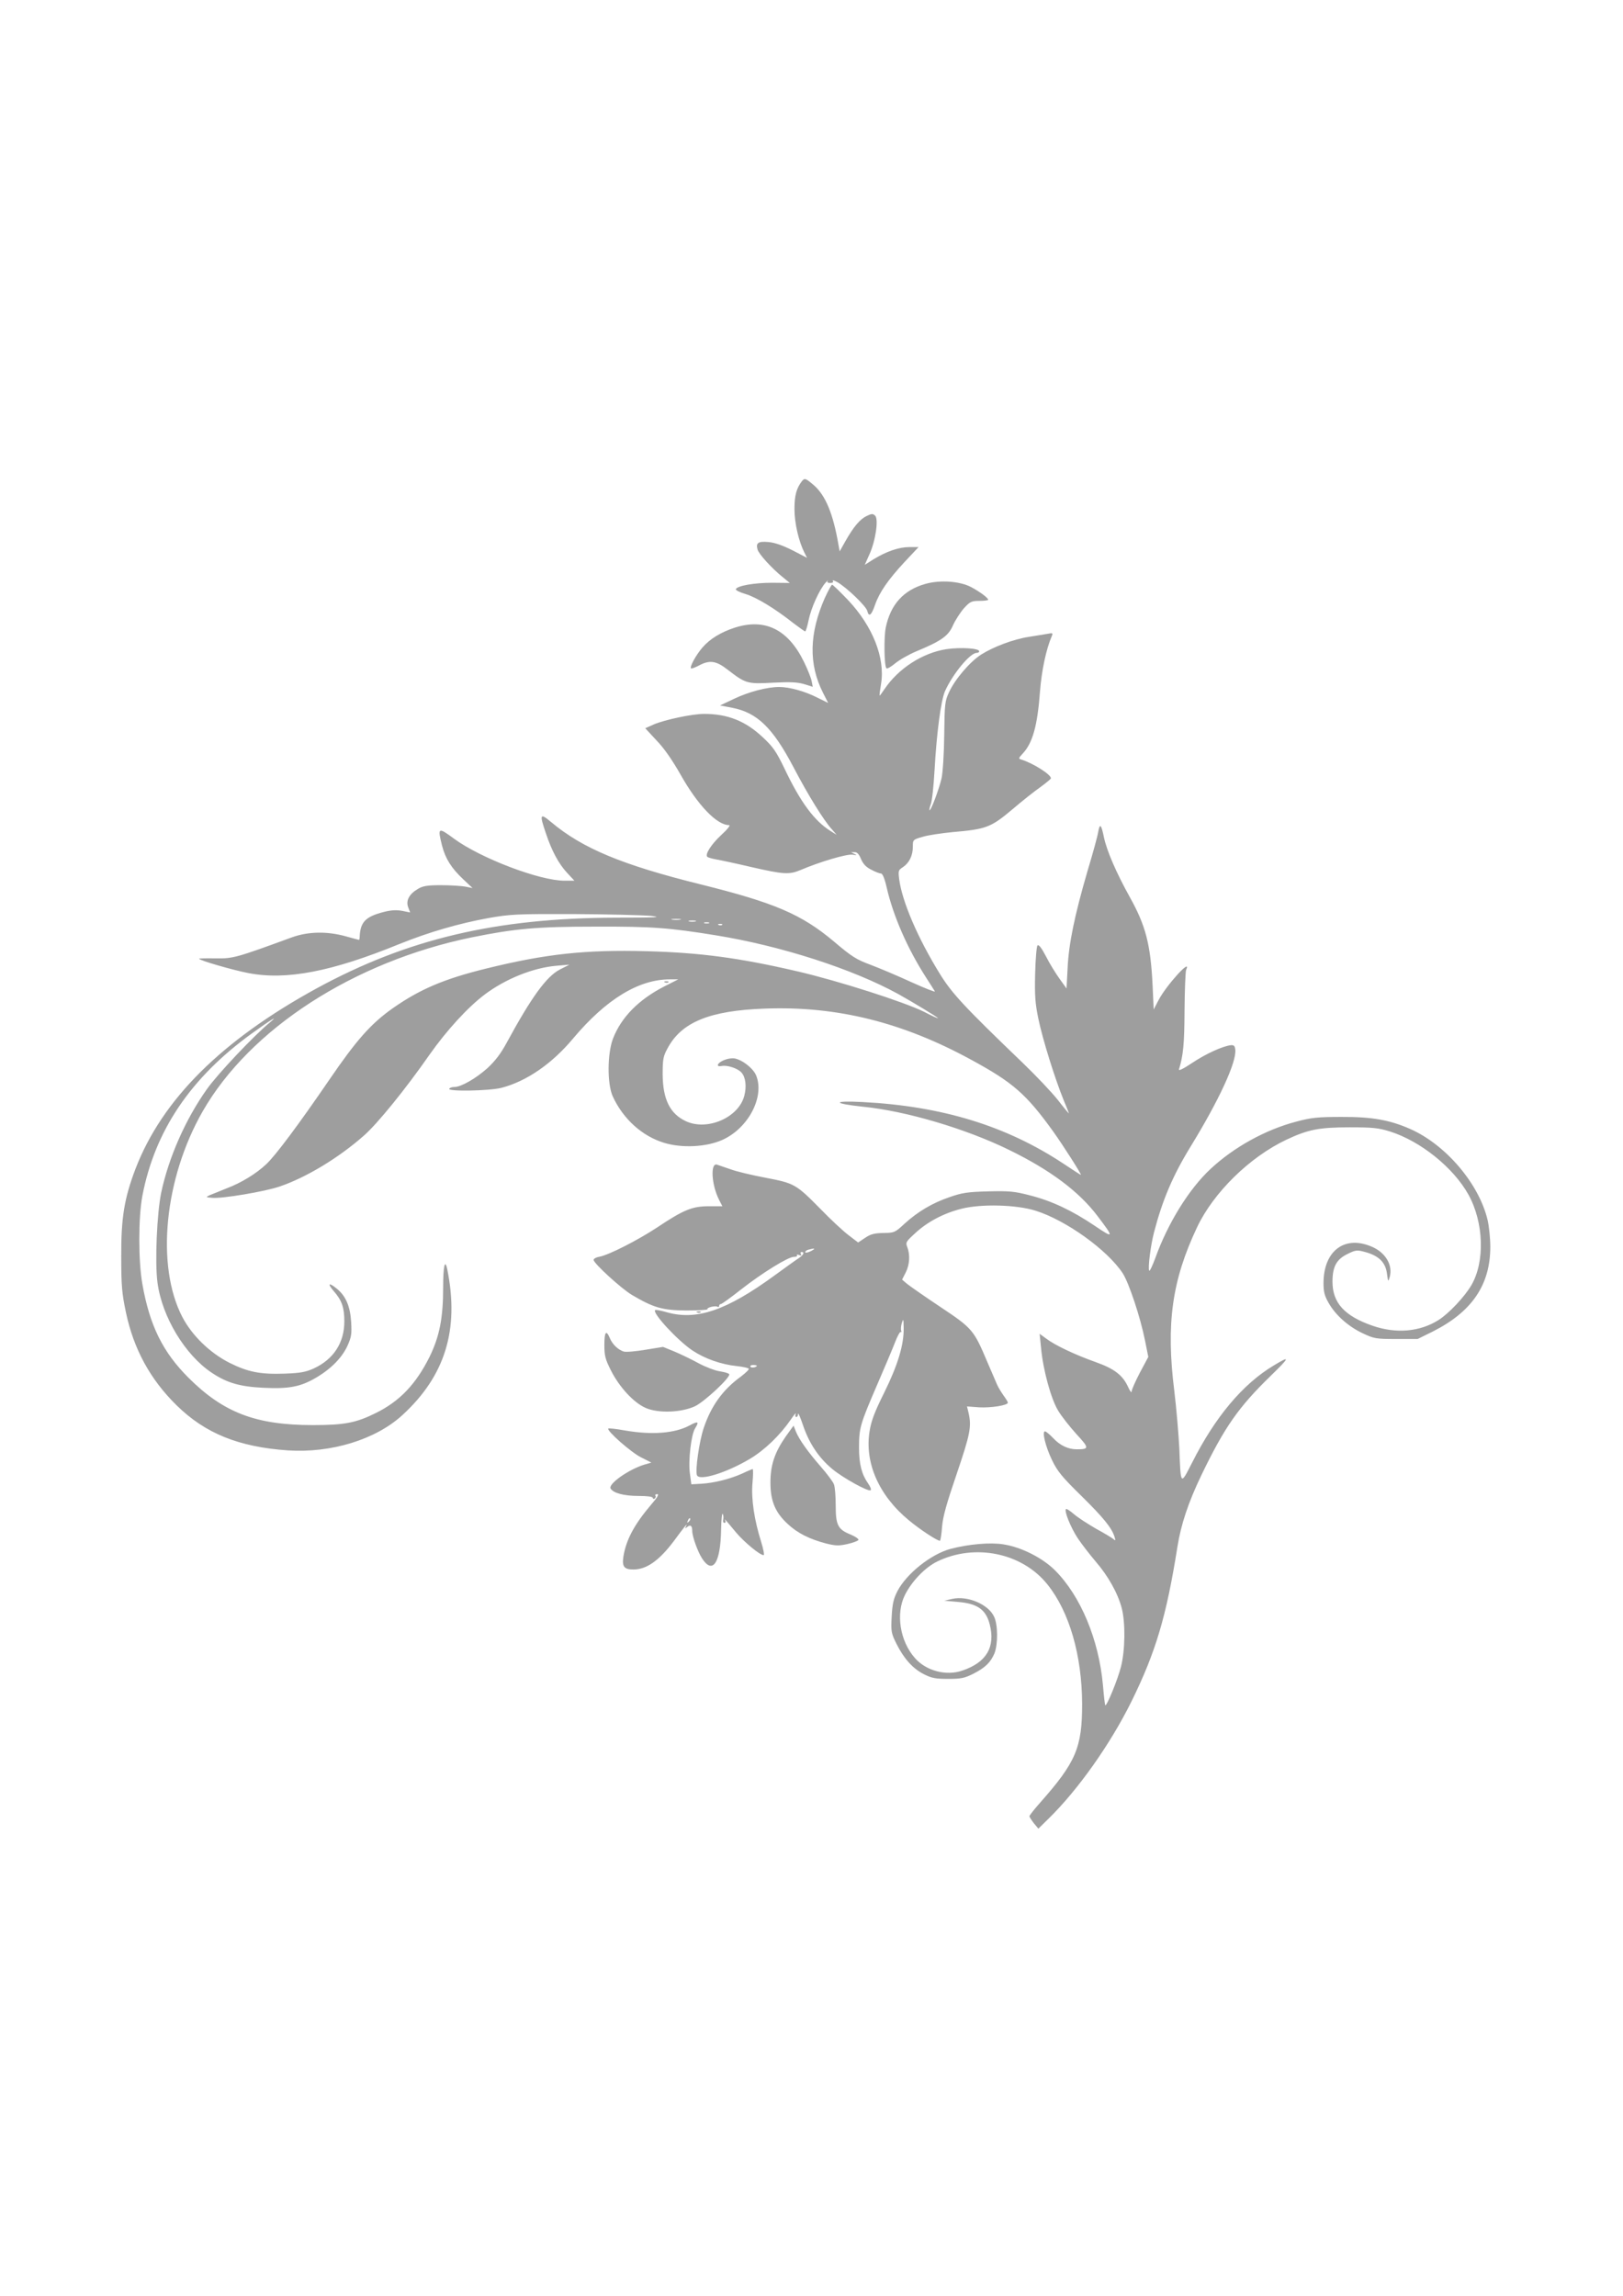<?xml version="1.0" standalone="no"?>
<!DOCTYPE svg PUBLIC "-//W3C//DTD SVG 20010904//EN"
 "http://www.w3.org/TR/2001/REC-SVG-20010904/DTD/svg10.dtd">
<svg version="1.0" xmlns="http://www.w3.org/2000/svg"
 width="905pt" height="1280pt" viewBox="0 0 905 1280"
 preserveAspectRatio="xMidYMid meet">
<g transform="translate(0,1280) scale(0.1,-0.1)"
fill="#9e9e9e" stroke="none">
<path d="M4472 10118 c-31 -40 -42 -81 -42 -156 0 -79 24 -181 56 -244 l14
-28 -81 42 c-56 28 -99 43 -134 46 -57 5 -71 -4 -61 -41 6 -25 81 -107 141
-155 l39 -32 -99 1 c-100 0 -196 -17 -202 -36 -2 -5 23 -18 55 -27 59 -18 161
-79 266 -162 33 -25 62 -46 66 -46 3 0 12 28 19 63 14 68 59 168 94 208 12 13
18 19 13 12 -6 -9 -2 -13 13 -13 14 0 20 4 15 11 -4 7 8 3 26 -7 53 -31 160
-134 166 -160 9 -36 23 -25 43 33 24 70 73 141 166 241 l77 82 -51 0 c-58 0
-128 -24 -200 -68 l-49 -31 25 56 c35 75 53 198 33 218 -13 12 -19 12 -48 -2
-37 -18 -72 -59 -119 -142 l-31 -55 -7 39 c-30 173 -72 273 -137 330 -46 39
-51 41 -66 23z"/>
<path d="M5161 9545 c-122 -34 -195 -114 -222 -244 -11 -55 -9 -215 4 -227 4
-4 26 9 49 28 24 20 77 50 118 67 139 58 178 85 204 145 13 29 41 72 61 95 34
37 42 41 86 41 27 0 49 3 49 6 0 11 -45 44 -95 71 -63 33 -172 41 -254 18z"/>
<path d="M4600 9468 c-88 -199 -92 -370 -11 -530 l29 -57 -59 29 c-70 36 -157
60 -214 60 -68 0 -170 -27 -252 -66 l-78 -37 68 -13 c139 -27 226 -111 342
-332 81 -155 169 -297 214 -346 l26 -30 -32 20 c-91 56 -169 160 -259 350 -46
95 -63 120 -121 174 -97 91 -196 130 -327 130 -67 0 -221 -33 -281 -59 l-47
-21 63 -68 c42 -43 88 -110 133 -189 96 -171 203 -283 271 -283 10 0 -8 -23
-43 -55 -56 -52 -92 -108 -78 -122 3 -3 25 -10 48 -14 24 -4 113 -23 198 -43
179 -41 211 -43 275 -16 105 45 260 91 290 85 24 -4 26 -3 10 4 l-20 10 20 0
c14 1 25 -11 36 -38 12 -28 29 -46 58 -60 22 -12 46 -21 54 -21 8 0 20 -28 31
-77 37 -161 116 -341 220 -503 23 -36 45 -70 49 -77 4 -6 -55 17 -130 51 -76
35 -178 78 -228 97 -79 29 -105 45 -205 130 -181 152 -331 216 -741 318 -440
109 -661 201 -836 348 -62 52 -66 45 -29 -63 33 -99 71 -169 118 -220 l41 -44
-55 0 c-139 0 -467 125 -616 234 -89 66 -93 64 -67 -39 19 -73 52 -125 119
-188 l51 -48 -40 8 c-22 4 -83 8 -135 8 -78 0 -102 -4 -130 -21 -48 -28 -68
-65 -54 -102 l11 -29 -45 9 c-33 6 -63 4 -105 -7 -96 -25 -126 -54 -131 -130
0 -14 -2 -25 -4 -25 -1 0 -35 9 -74 20 -105 29 -210 27 -301 -6 -314 -115
-327 -118 -424 -117 -51 1 -93 0 -93 -2 0 -9 191 -64 275 -80 213 -41 465 8
842 162 164 66 328 114 498 145 121 21 153 23 475 22 190 -1 383 -6 430 -10
68 -8 30 -10 -195 -10 -671 -2 -1164 -119 -1669 -394 -530 -290 -861 -619
-1010 -1005 -63 -165 -81 -274 -80 -490 0 -165 4 -206 26 -311 43 -205 136
-375 283 -519 159 -156 345 -232 620 -251 241 -16 490 60 639 197 238 218 318
477 250 812 -13 63 -23 18 -23 -100 0 -171 -20 -273 -76 -388 -76 -152 -166
-247 -300 -313 -109 -54 -173 -67 -350 -67 -318 0 -499 69 -695 265 -142 142
-215 289 -256 520 -23 128 -23 373 0 494 70 363 269 658 611 905 104 75 154
106 100 61 -88 -72 -294 -290 -352 -373 -119 -168 -212 -379 -254 -575 -24
-115 -36 -388 -21 -502 25 -191 154 -405 304 -504 84 -56 157 -77 288 -83 141
-7 206 6 290 55 86 50 146 112 177 178 22 49 25 66 21 133 -5 87 -29 144 -78
185 -46 38 -57 32 -20 -11 46 -52 60 -92 60 -170 0 -119 -60 -211 -170 -262
-44 -20 -75 -26 -160 -29 -136 -5 -206 8 -310 60 -109 55 -209 152 -263 255
-149 286 -101 773 113 1147 264 461 843 835 1500 970 242 49 362 60 690 60
318 1 410 -6 675 -49 362 -59 759 -187 1014 -327 79 -44 221 -130 221 -134 0
-3 -35 13 -77 35 -111 55 -479 173 -708 226 -323 75 -541 104 -840 112 -341 9
-563 -15 -895 -97 -236 -58 -370 -116 -520 -221 -122 -86 -203 -178 -354 -399
-169 -247 -300 -423 -352 -471 -55 -52 -140 -104 -220 -134 -38 -15 -80 -32
-94 -38 -24 -11 -24 -12 14 -15 56 -5 293 35 375 63 147 50 327 158 469 283
75 65 234 261 367 452 95 135 212 263 307 335 117 88 271 150 402 161 l71 6
-53 -27 c-75 -39 -158 -153 -296 -407 -34 -63 -65 -103 -108 -143 -65 -58
-147 -105 -184 -105 -13 0 -26 -4 -29 -10 -10 -16 222 -12 290 5 140 36 283
134 402 277 183 217 364 328 538 328 l47 0 -79 -40 c-142 -73 -238 -171 -284
-288 -33 -83 -34 -256 -2 -325 58 -126 164 -221 285 -258 100 -31 237 -24 326
16 145 65 237 241 188 360 -18 43 -89 95 -130 95 -34 0 -77 -19 -83 -36 -2 -7
5 -10 21 -7 32 6 89 -13 110 -36 24 -26 30 -79 16 -131 -32 -121 -206 -196
-325 -141 -89 41 -129 122 -130 261 0 84 3 101 27 145 78 147 236 211 543 222
401 15 767 -76 1150 -285 234 -127 308 -192 459 -402 53 -74 159 -240 153
-240 -2 0 -47 29 -101 65 -317 209 -674 318 -1115 341 -171 9 -170 -8 1 -26
241 -24 574 -123 813 -240 232 -113 392 -233 496 -371 92 -121 91 -126 -18
-52 -125 84 -238 138 -361 169 -85 22 -113 25 -232 22 -116 -3 -146 -8 -215
-32 -97 -33 -177 -81 -251 -148 -54 -50 -57 -51 -118 -52 -50 -1 -71 -6 -102
-27 l-39 -26 -55 42 c-30 23 -100 88 -154 144 -138 140 -146 144 -307 175 -75
14 -163 35 -195 47 -32 11 -67 23 -76 26 -38 12 -31 -113 12 -197 l18 -35 -77
0 c-91 0 -140 -20 -288 -119 -108 -71 -267 -152 -319 -162 -19 -3 -34 -11 -34
-18 0 -19 153 -159 213 -195 122 -72 170 -86 304 -87 67 0 120 3 118 7 -6 9
43 21 55 14 6 -4 10 -1 10 4 0 6 4 11 10 11 5 0 55 36 112 81 119 93 263 182
295 182 13 0 20 3 17 8 -3 5 3 6 12 2 12 -4 15 -3 10 5 -4 7 -2 12 3 12 20 0
11 -17 -16 -35 -16 -10 -75 -53 -133 -95 -271 -198 -439 -255 -609 -204 -29 8
-55 13 -58 10 -17 -16 126 -170 208 -225 69 -46 160 -78 247 -87 34 -4 65 -10
67 -15 3 -4 -17 -23 -43 -43 -102 -74 -166 -163 -208 -287 -25 -74 -48 -236
-38 -263 13 -34 163 12 296 91 83 50 167 131 227 218 19 28 31 42 28 33 -4
-10 -2 -18 3 -18 6 0 10 8 10 18 0 9 13 -20 28 -65 34 -100 88 -181 163 -243
60 -50 203 -129 214 -118 4 4 -2 20 -14 37 -36 51 -51 108 -51 200 0 110 6
130 99 346 43 99 89 208 102 242 13 34 27 59 31 57 4 -3 6 1 3 8 -3 7 -1 27 4
43 8 26 9 22 10 -31 1 -93 -33 -205 -109 -359 -53 -106 -72 -157 -81 -213 -29
-176 51 -359 218 -497 61 -51 158 -115 174 -115 3 0 9 35 12 78 5 59 25 129
82 296 75 221 83 262 66 338 l-9 37 67 -5 c65 -4 161 11 161 26 0 4 -11 22
-25 41 -13 19 -29 45 -35 59 -6 14 -31 72 -56 130 -74 175 -82 185 -261 304
-87 58 -170 116 -186 129 l-27 23 20 39 c22 43 26 99 9 142 -10 26 -7 31 41
75 70 66 162 114 261 139 110 28 307 23 414 -11 169 -53 399 -218 485 -348 35
-54 99 -246 125 -377 l18 -90 -47 -88 c-25 -48 -46 -95 -46 -105 0 -9 -9 2
-19 24 -30 67 -77 103 -181 140 -118 42 -229 95 -276 131 l-37 27 8 -79 c11
-121 55 -283 95 -349 19 -32 65 -90 102 -131 72 -78 73 -85 2 -85 -48 0 -93
21 -133 64 -19 20 -39 36 -44 36 -18 0 3 -85 39 -160 31 -64 56 -94 164 -200
123 -121 170 -179 185 -229 6 -20 5 -22 -6 -12 -8 7 -51 33 -97 58 -45 26
-101 62 -123 81 -22 19 -42 32 -45 29 -11 -11 26 -102 65 -162 22 -33 67 -91
100 -130 70 -81 124 -177 146 -261 21 -82 19 -233 -4 -325 -18 -72 -80 -223
-88 -216 -2 2 -8 53 -13 113 -23 253 -124 496 -267 639 -70 70 -189 130 -288
145 -74 12 -195 1 -294 -25 -109 -29 -246 -138 -297 -236 -22 -43 -28 -71 -32
-142 -4 -82 -3 -91 26 -150 42 -84 92 -140 154 -171 43 -22 66 -26 135 -26 72
0 91 4 141 29 66 34 95 62 117 113 20 50 20 160 -2 205 -32 69 -148 118 -233
99 l-45 -10 77 -7 c109 -9 156 -43 177 -126 32 -126 -19 -212 -154 -257 -89
-31 -202 -1 -264 71 -83 94 -107 247 -55 351 38 76 112 153 179 186 211 103
475 49 616 -128 122 -152 192 -395 193 -666 0 -243 -34 -324 -235 -551 -33
-37 -59 -71 -59 -75 1 -5 12 -22 25 -39 l25 -30 56 55 c166 162 347 419 463
654 136 276 195 476 256 860 20 127 61 250 135 404 128 265 205 376 385 551
109 106 111 115 17 58 -172 -103 -326 -286 -455 -542 -65 -127 -63 -129 -71
80 -4 77 -16 221 -28 320 -47 375 -13 617 127 913 92 194 293 391 498 488 121
57 183 69 352 69 129 0 160 -3 225 -23 171 -54 354 -201 438 -352 86 -155 93
-375 16 -506 -37 -63 -124 -156 -182 -193 -104 -66 -237 -78 -369 -32 -156 54
-223 128 -223 245 0 84 22 125 84 155 44 22 53 23 94 12 80 -21 118 -58 126
-123 6 -45 7 -46 15 -18 18 64 -20 132 -92 166 -155 72 -277 -16 -277 -200 0
-49 6 -71 29 -111 39 -68 109 -130 189 -168 64 -30 73 -32 187 -32 l120 0 85
42 c218 110 320 260 320 472 0 47 -7 114 -15 149 -48 203 -233 420 -432 508
-113 50 -214 68 -383 67 -133 0 -169 -4 -251 -26 -173 -45 -351 -144 -480
-265 -119 -111 -237 -301 -307 -496 -16 -43 -31 -75 -34 -70 -8 14 8 142 27
214 47 180 104 315 204 478 159 259 257 472 249 540 -2 21 -8 26 -24 25 -46
-5 -140 -48 -215 -98 -51 -34 -78 -47 -75 -37 24 79 30 140 31 327 1 116 5
218 9 228 33 72 -112 -87 -155 -171 l-26 -50 -6 132 c-11 230 -38 335 -128
496 -75 135 -127 256 -143 330 -15 74 -23 82 -32 34 -3 -22 -30 -121 -60 -220
-72 -247 -105 -407 -111 -542 l-6 -113 -38 53 c-21 29 -56 85 -76 125 -25 48
-41 69 -48 62 -5 -5 -11 -76 -13 -157 -3 -121 0 -166 18 -252 23 -112 92 -333
140 -451 17 -40 30 -74 30 -76 0 -2 -28 31 -61 74 -34 43 -123 137 -197 208
-329 316 -394 387 -461 495 -124 201 -210 402 -227 527 -6 48 -5 52 20 68 36
24 56 65 56 114 0 39 0 40 56 56 30 9 105 20 167 26 186 16 212 26 330 125 56
48 128 105 160 127 31 23 57 44 57 48 0 21 -98 83 -164 104 -18 5 -18 7 6 33
56 59 83 156 97 347 9 116 34 235 66 309 7 17 5 18 -26 12 -19 -3 -65 -11
-104 -17 -84 -13 -196 -55 -265 -99 -62 -40 -145 -137 -178 -209 -23 -49 -25
-65 -27 -240 -1 -103 -8 -210 -15 -241 -14 -60 -60 -183 -67 -177 -2 2 1 17 7
33 7 16 16 101 21 189 12 215 36 389 58 441 43 96 140 214 177 214 8 0 14 4
14 9 0 17 -105 23 -181 12 -134 -20 -270 -108 -347 -223 -14 -21 -26 -37 -27
-36 -2 2 2 32 8 67 23 143 -47 320 -184 465 -45 47 -85 86 -89 86 -4 0 -22
-33 -40 -72z m-807 -1795 c-13 -2 -33 -2 -45 0 -13 2 -3 4 22 4 25 0 35 -2 23
-4z m85 -10 c-10 -2 -26 -2 -35 0 -10 3 -2 5 17 5 19 0 27 -2 18 -5z m75 -10
c-7 -2 -19 -2 -25 0 -7 3 -2 5 12 5 14 0 19 -2 13 -5z m74 -9 c-3 -3 -12 -4
-19 -1 -8 3 -5 6 6 6 11 1 17 -2 13 -5z m512 -1808 c-15 -13 -49 -25 -49 -17
0 5 8 12 18 14 24 6 36 8 31 3z m-319 -650 c0 -9 -30 -14 -35 -6 -4 6 3 10 14
10 12 0 21 -2 21 -4z"/>
<path d="M4098 9301 c-78 -25 -140 -63 -182 -112 -36 -42 -71 -107 -63 -115 3
-3 22 4 43 15 61 33 97 28 162 -23 100 -77 109 -80 252 -72 97 5 136 3 174 -8
l48 -15 -6 31 c-3 17 -22 65 -42 106 -88 182 -217 247 -386 193z"/>
<path d="M3708 7323 c7 -3 16 -2 19 1 4 3 -2 6 -13 5 -11 0 -14 -3 -6 -6z"/>
<path d="M3888 5483 c7 -3 16 -2 19 1 4 3 -2 6 -13 5 -11 0 -14 -3 -6 -6z"/>
<path d="M3370 5301 c0 -58 5 -79 36 -140 47 -94 128 -182 196 -211 70 -30
198 -25 273 10 53 25 201 163 191 179 -3 5 -27 12 -53 16 -27 4 -79 24 -118
45 -38 21 -99 50 -134 65 l-64 26 -98 -16 c-54 -9 -108 -14 -121 -10 -32 10
-64 41 -78 76 -20 47 -30 34 -30 -40z"/>
<path d="M3845 4853 c-82 -44 -209 -54 -360 -28 -48 9 -90 13 -93 11 -11 -12
129 -135 183 -161 l57 -29 -38 -11 c-89 -27 -205 -109 -189 -134 15 -25 75
-41 155 -41 50 0 80 -4 80 -11 0 -5 5 -7 10 -4 6 4 8 11 5 16 -4 5 1 9 10 9
11 0 1 -18 -33 -57 -96 -113 -141 -198 -156 -292 -8 -55 4 -71 56 -71 73 0
143 49 225 158 61 83 81 107 68 82 -7 -12 -6 -13 7 -3 18 15 28 7 28 -22 0
-31 30 -114 54 -152 60 -94 104 -27 107 161 1 54 5 93 9 86 4 -7 5 -21 3 -31
-3 -11 0 -19 6 -19 7 0 9 6 5 13 -9 16 2 4 59 -65 46 -55 134 -128 155 -128 5
0 -1 34 -14 75 -38 121 -56 239 -48 328 4 42 4 77 1 77 -2 0 -29 -11 -58 -25
-67 -30 -157 -53 -229 -57 l-55 -3 -8 60 c-10 70 7 218 29 252 24 38 17 42
-31 16z m-4 -536 c-10 -9 -11 -8 -5 6 3 10 9 15 12 12 3 -3 0 -11 -7 -18z"/>
<path d="M4381 4791 c-61 -88 -85 -158 -85 -256 0 -102 26 -166 95 -230 55
-52 123 -86 215 -110 53 -13 70 -14 120 -3 31 7 59 18 61 23 1 6 -17 18 -42
29 -73 29 -85 53 -85 162 0 51 -4 104 -10 119 -5 14 -38 58 -73 98 -73 84
-120 150 -139 196 l-13 33 -44 -61z"/>
</g>
</svg>
